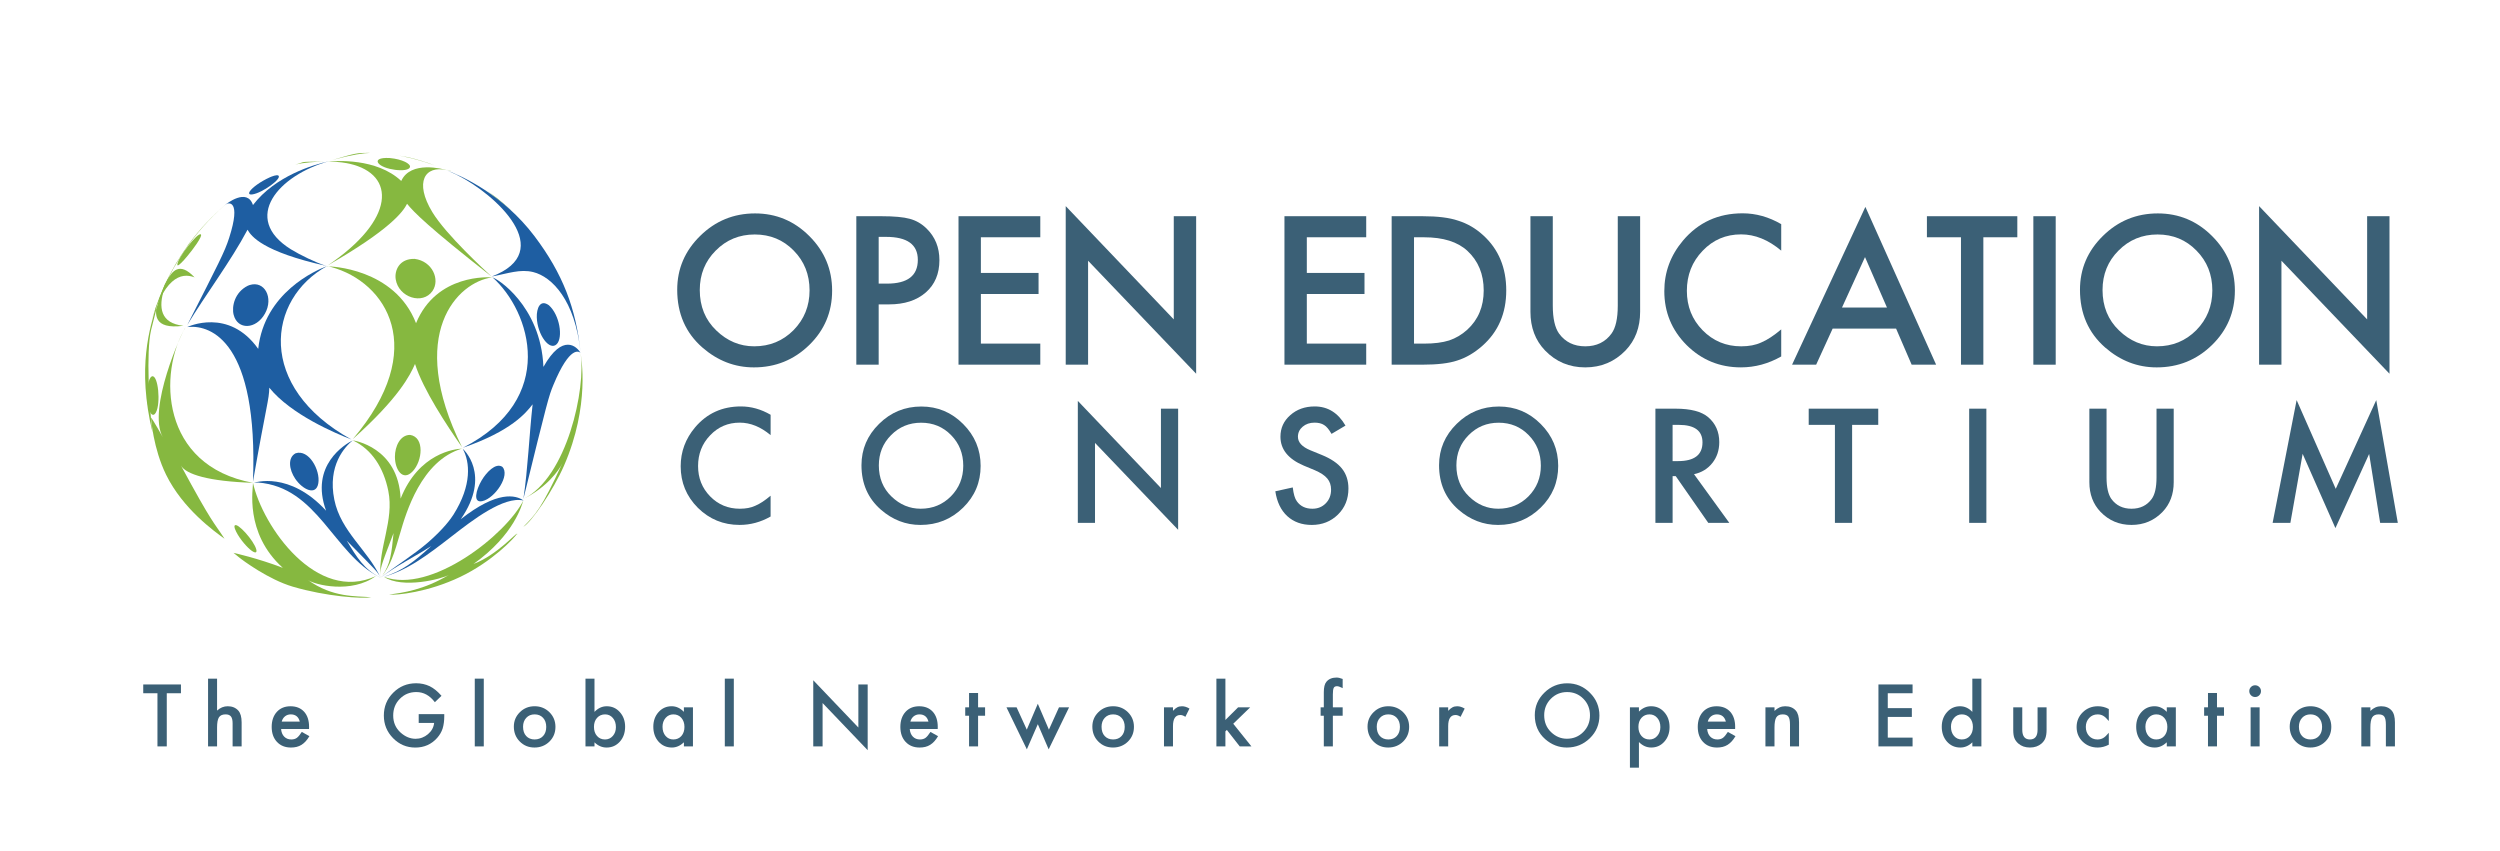 <?xml version="1.0" encoding="utf-8"?>
<!-- Generator: Adobe Illustrator 15.0.0, SVG Export Plug-In . SVG Version: 6.00 Build 0)  -->
<!DOCTYPE svg PUBLIC "-//W3C//DTD SVG 1.1//EN" "http://www.w3.org/Graphics/SVG/1.1/DTD/svg11.dtd">
<svg version="1.1" id="Layer_1" xmlns="http://www.w3.org/2000/svg" xmlns:xlink="http://www.w3.org/1999/xlink" x="0px" y="0px"
	 width="220.286px" height="75px" viewBox="0 0 220.286 75" enable-background="new 0 0 220.286 75" xml:space="preserve">
<g>
	<g>
		<path fill="#86B840" d="M39.382,14.964c-0.006-0.002-0.017-0.004-0.022-0.006c0.279,0.058,0.279,0.058,0.512,0.159l-0.096-0.037
			C39.658,15.041,39.58,15.015,39.382,14.964"/>
		<path fill="#86B840" d="M34.958,13.678c-0.061-0.011-0.142-0.021-0.203-0.031c0.294,0.048,0.688,0.107,0.98,0.164l0.291,0.06
			c0.644,0.158,1.375,0.338,2.826,0.914C38.334,14.584,36.757,13.975,34.958,13.678 M29.279,14.097
			c-0.014,0.004-0.033,0.01-0.048,0.014c2.165-0.637,2.258-0.637,3.15-0.641l0.285,0.004h-0.072
			C32.01,13.5,31.156,13.594,29.279,14.097"/>
		<path fill="#86B840" d="M26.01,14.513c-0.007,0.002-0.018,0.006-0.025,0.009c0.208-0.069,0.486-0.161,0.696-0.228l0.021-0.005
			c0.27-0.038,0.27-0.038,1.813-0.062C27.968,14.253,26.688,14.311,26.01,14.513"/>
		<path fill="#86B840" d="M43.163,17.013c0.614,0.47,2.011,1.614,2.021,1.624c-1.375-1.19-1.429-1.237-2.383-1.891l-0.053-0.036
			C42.82,16.76,42.928,16.833,43.163,17.013"/>
		<path fill="#1E5EA2" d="M39.449,15.042c-0.056-0.024-0.129-0.053-0.182-0.076c1.438,0.544,5.05,2.173,7.824,5.837
			c2.519,3.331,3.662,6.401,4.059,10.207c-0.473-4.539-2.506-6.627-4.17-7.037c-1.156-0.285-2.217,0.125-3.664,0.396
			c5.846-2.215,0.354-7.26-3.021-8.937C40.227,15.398,39.865,15.221,39.449,15.042 M39.085,14.893L39.085,14.893
			c0.055,0.02,0.109,0.041,0.165,0.062C39.192,14.939,39.14,14.914,39.085,14.893"/>
		<path fill="#86B840" d="M33.327,14.364c0.416,0.599,2.639,0.886,2.797,0.362c0.087-0.287-0.671-0.699-1.778-0.801
			C33.396,13.869,33.152,14.113,33.327,14.364"/>
		<path fill="#86B840" d="M29.006,14.241c-0.046,0-0.109,0.002-0.156,0.003c0.705-0.076,4.329-0.344,6.505,1.701
			c0.832-1.827,3.685-1.052,4.007-0.957c-1.924-0.44-2.874,1.048-1.27,3.698c1.216,2.007,4.66,5.155,5.225,5.683
			c-5.574-4.366-6.864-5.683-7.449-6.414c-0.335,0.686-1.498,2.277-6.986,5.428c5.943-4.002,6.049-8.014,1.917-8.955
			C30.544,14.371,29.862,14.238,29.006,14.241 M28.714,14.25L28.714,14.25c0.047-0.005,0.092-0.009,0.138-0.014
			C28.811,14.246,28.811,14.246,28.714,14.25"/>
		<path fill="#1E5EA2" d="M22.028,16.837c-0.153,0.224-0.075,0.333,0.211,0.293c0.878-0.125,2.651-1.414,2.288-1.661
			c-0.142-0.099-0.579,0.083-0.744,0.152C22.91,16.015,22.239,16.531,22.028,16.837"/>
		<path fill="#1E5EA2" d="M19.772,18.109l0.064-0.054l0.007-0.006c0.079-0.064,1.932-1.548,2.447,0.019
			c1.973-2.579,5.346-3.562,6.703-3.864c-4.42,1.215-7.778,5.011-3.359,7.764c0.759,0.472,2.23,1.191,3.114,1.462
			c-5.631-1.253-6.617-2.625-6.936-3.19c-1.481,2.8-3.697,5.711-5.32,8.413c2.811-5.529,3.293-6.431,3.699-7.691
			c1.104-3.432-0.128-3.028-0.141-3.024C19.93,17.982,19.812,18.079,19.772,18.109"/>
		<path fill="#86B840" d="M13.44,38.115c-1.394-5.783-0.221-9.254,0.377-11.303c-0.119,0.787-0.385,2.252,2.351,1.894
			c-4.117-0.428-0.609-5.728,0.564-7.342l-0.102,0.137c-0.936,1.371-1.216,1.785-2.122,3.604c-0.701,1.683-0.707,2.133-1.196,3.984
			C12.86,31.04,13.155,35.955,13.44,38.115c0,0-0.294-2.721-0.298-2.782"/>
		<path fill="#1E5EA2" d="M47.299,27.961c0.051,1.56,1.14,3.012,1.766,2.353c0.55-0.58,0.267-2.547-0.697-3.414
			C47.588,26.333,47.274,27.18,47.299,27.961"/>
		<path fill="#1E5EA2" d="M43.365,24.444C43.309,24.395,43.438,24.444,43.365,24.444c0.333,0,4.289,2.446,4.518,7.885
			c1.71-3.028,2.962-1.774,3.266-1.241c-0.002-0.003,0.004,0.003,0,0c-0.111-0.095-0.916-0.715-2.388,2.833
			c-0.401,0.967-0.507,1.336-2.643,10.041c0.397-2.641,0.518-5.688,0.814-8.336c-0.594,0.766-1.879,2.353-6.146,3.829
			c8.44-4.307,5.954-12.016,2.628-15.001"/>
		<path fill="#86B840" d="M34.868,24.612c0.257,1.606,2.376,2.278,3.24,1.029c0.692-1.001-0.004-2.632-1.572-2.83
			C35.181,22.776,34.744,23.843,34.868,24.612"/>
		<path fill="#86B840" d="M29.179,23.529c-0.069-0.019-0.16-0.04-0.229-0.056c0.057-0.002,5.81,0.115,7.709,5.007
			c1.808-4.399,6.507-4.052,6.707-4.036c-3.01,0.389-7.634,4.928-2.652,14.966c-1.348-1.935-3.406-5.035-4.145-7.339
			c-0.42,0.962-1.412,2.986-5.488,6.625C37.863,30.733,34.04,24.846,29.179,23.529 M28.75,23.431L28.75,23.431
			c0.064,0.002,0.131,0.006,0.197,0.012c-0.012,0.003-0.023,0.008-0.035,0.014c-0.004,0.001-0.008,0.004-0.013,0.004
			c-0.026-0.001-0.051-0.011-0.077-0.017C28.799,23.439,28.774,23.435,28.75,23.431"/>
		<path fill="#1E5EA2" d="M20.588,27.739c0.35,1.358,1.974,1.297,2.758-0.106c0.781-1.398-0.035-2.929-1.345-2.519
			c-0.048,0.016-0.113,0.042-0.16,0.061C20.668,25.753,20.402,27.023,20.588,27.739"/>
		<path fill="#1E5EA2" d="M16.637,28.806c-0.043,0.003-0.101,0.01-0.144,0.016c0.032-0.021,3.658-1.751,6.259,1.919
			c0.54-4.962,5.1-6.937,6.07-7.297c-5.292,2.904-6.273,10.642,2.149,15.285c-1.402-0.54-5.329-2.196-7.243-4.568
			c-0.014,1.062-0.253,1.484-1.438,8.281C22.767,30.065,18.567,28.655,16.637,28.806"/>
		<path fill="#86B840" d="M13.09,35.947c0.162,0.61,0.43,0.783,0.637,0.416c0.462-0.821,0.206-3.339-0.325-3.206
			c-0.112,0.027-0.187,0.18-0.232,0.271C12.861,34.212,12.938,35.373,13.09,35.947"/>
		<path fill="#86B840" d="M19.784,47.472c-1.03-1.588-1.021-1.238-3.849-6.465c0.426,0.788,2.456,1.415,6.355,1.535
			c-8.166-1.499-8.354-9.705-5.945-13.694c-0.318,0.387-3.389,7.187-2.002,9.674c-0.714-1.282-1.029-1.746-1.031-1.731
			c-0.011,0.084,0.192,2.736,1.321,5.035C16.119,44.853,18.899,46.826,19.784,47.472"/>
		<path fill="#86B840" d="M22.016,48.402c0.416,0.358,0.655,0.366,0.568,0.019c-0.193-0.775-1.688-2.435-1.905-2.113
			c-0.046,0.068-0.005,0.208,0.021,0.29C20.955,47.282,21.623,48.063,22.016,48.402"/>
		<path fill="#86B840" d="M32.704,52.625c-1.361-0.117-3.384,0.049-5.582-1.526c0.612,0.439,3.833,1.243,6.01-0.347
			c-5.231,2.455-9.993-4.373-10.841-8.21c0.036,0.408-0.8,4.398,2.629,7.495c-2.141-0.83-4.354-1.33-4.346-1.321
			c0.287,0.232,0.067,0.038,0.119,0.095l0.359,0.291c0.322,0.268,2.608,1.963,4.75,2.594C28.757,52.566,31.905,52.771,32.704,52.625
			"/>
		<path fill="#86B840" d="M34.287,52.395c1.227-0.176,3.028-0.399,5.282-1.747c-0.63,0.375-4.126,1.258-5.736,0.179
			c4.139,1.544,10.777-3.732,12.282-6.726c-0.111,0.313-0.751,2.997-4.391,5.593c2.056-0.773,3.835-2.832,3.825-2.65
			c-0.008,0.138,0.057-0.045,0,0l0,0c-0.26,0.4-2.185,2.445-4.989,3.786C37.697,52.199,34.963,52.457,34.287,52.395"/>
		<path fill="#86B840" d="M46.115,46.419c1.049-1.056,1.583-1.566,3.432-5.595c-0.276,0.602-1.396,2.148-3.429,3.139
			c3.833-1.868,5.551-9.761,5.03-12.874c0.06,0.35,0.866,4.626-1.453,9.948C48.757,43.19,46.832,46.015,46.115,46.419"/>
		<path fill="#1E5EA2" d="M42.448,42.315c-0.519,0.876-0.799,2.036,0.056,1.841c1.127-0.259,2.483-2.293,1.753-3.027
			C43.671,40.749,42.854,41.631,42.448,42.315"/>
		<path fill="#1E5EA2" d="M40.79,39.578c-0.024-0.044,0,0-0.026-0.044c0.029,0.022,2.579,2.267-0.164,6.216
			c3.223-2.538,4.842-2.129,5.519-1.658c0,0.004-0.002,0.008-0.003,0.009c-1.735-0.392-4.474,1.729-6.285,3.134
			c-2.146,1.664-4.001,3.099-6.295,3.669c0.084-0.022,0.195-0.053,0.279-0.077c1.625-0.529,2.605-1.264,4.188-2.713
			c-1.474,0.956-3.062,1.715-4.467,2.79l0.083-0.065c1.343-1.047,2.801-1.922,4.093-3.04c1.389-1.202,2.03-2.112,2.243-2.448
			C41.614,42.721,41.396,40.691,40.79,39.578"/>
		<path fill="#86B840" d="M34.798,40.254c0.003,1.148,0.702,2.183,1.556,1.287c0.879-0.915,1.075-3.02-0.221-3.22
			C35.264,38.323,34.796,39.32,34.798,40.254"/>
		<path fill="#86B840" d="M31.13,38.824c-0.05-0.024,0,0-0.05-0.023c0.041,0.004,4.018,0.563,4.221,5.131
			c1.602-4.02,4.79-4.372,5.412-4.404c-3.599,1.055-4.942,5.688-5.448,7.432c-0.499,1.719-0.858,2.959-1.729,3.944
			c0.039-0.05,0.094-0.117,0.137-0.166c0.732-1.038,0.824-1.948,1.005-3.765c-1.203,3.139-1.203,3.139-1.142,3.931
			c-0.004-0.022-0.009-0.054-0.011-0.077c-0.199-2.566,1.216-4.969,0.691-7.566C33.799,41.201,32.763,39.611,31.13,38.824"/>
		<path fill="#1E5EA2" d="M26.01,42.18c0.654,0.969,1.854,1.543,2.039,0.397c0.189-1.157-0.846-3.024-2.006-2.634
			C25.333,40.324,25.47,41.379,26.01,42.18"/>
		<path fill="#1E5EA2" d="M22.735,42.518c-0.047-0.003-0.31,0.027-0.357,0.024c0.028-0.012,3.116-1.07,6.355,2.458
			c-1.466-4.008,1.697-5.867,2.347-6.199c-0.691,0.566-2.234,2.209-1.621,5.23c0.568,2.807,2.951,4.43,4.076,6.872
			c-0.027-0.05-0.062-0.116-0.086-0.165c-0.254-0.414-0.254-0.414-2.892-3.096c0.883,1.469,1.521,2.532,2.978,3.261l-0.102-0.046
			C29.367,48.783,27.989,42.92,22.735,42.518"/>
		<g>
			<g>
				<path fill="#86B840" d="M19.769,18.114l-0.042,0.037c0.037-0.031,0.072-0.063,0.11-0.095
					C19.816,18.073,19.789,18.096,19.769,18.114 M19.678,18.194L19.678,18.194c0.024-0.021,0.046-0.041,0.069-0.062
					C19.724,18.153,19.7,18.173,19.678,18.194"/>
				<path fill="#86B840" d="M16.214,22.909c-0.36,0.399-0.574,0.557-0.588,0.434c-0.056-0.525,1.852-2.979,2.082-2.678
					c0.037,0.049-0.013,0.173-0.044,0.25C17.342,21.594,16.438,22.661,16.214,22.909"/>
				<g>
					<path fill="#86B840" d="M17.13,24.437c-1.16-0.455-2.792-0.028-3.978,4.603c0.518-1.867,0.611-2.204,1.356-3.934
						c0.8-1.586,0.991-1.963,2.122-3.604l0.102-0.137c0.94-1.25,1.968-2.341,3.143-3.34c-2.967,2.528-4.535,5.489-5.123,6.604
						c0.408-0.655,1.027-1.648,2.398-0.182C17.145,24.444,17.135,24.44,17.13,24.437"/>
				</g>
			</g>
		</g>
		<path fill="#86B840" d="M35.252,51.568"/>
		<g>
			<g>
				<g>
					<path fill="#3B6076" d="M59.672,25.533c0-1.842,0.674-3.423,2.021-4.745c1.342-1.322,2.955-1.983,4.838-1.983
						c1.859,0,3.455,0.667,4.786,2c1.336,1.333,2.005,2.935,2.005,4.805c0,1.881-0.672,3.477-2.013,4.787
						c-1.349,1.316-2.975,1.975-4.88,1.975c-1.686,0-3.2-0.585-4.542-1.754C60.411,29.324,59.672,27.629,59.672,25.533z
						 M61.66,25.554c0,1.445,0.484,2.633,1.455,3.564c0.963,0.931,2.078,1.397,3.339,1.397c1.37,0,2.526-0.475,3.468-1.423
						c0.94-0.959,1.412-2.128,1.412-3.505c0-1.395-0.465-2.562-1.395-3.505c-0.926-0.948-2.07-1.422-3.434-1.422
						c-1.359,0-2.506,0.474-3.442,1.422C62.127,23.021,61.66,24.177,61.66,25.554z"/>
					<path fill="#3B6076" d="M77.424,26.821v5.312h-1.97V19.052h2.23c1.095,0,1.921,0.076,2.479,0.228
						c0.564,0.153,1.06,0.441,1.488,0.864c0.75,0.734,1.125,1.661,1.125,2.779c0,1.198-0.4,2.146-1.201,2.847
						c-0.801,0.7-1.88,1.051-3.237,1.051H77.424z M77.424,24.991h0.735c1.811,0,2.715-0.698,2.715-2.093
						c0-1.351-0.933-2.026-2.8-2.026h-0.65V24.991z"/>
					<path fill="#3B6076" d="M91.665,20.907H86.43v3.144h5.082v1.855H86.43v4.373h5.235v1.855h-7.206V19.052h7.206V20.907z"/>
					<path fill="#3B6076" d="M93.905,32.134V18.162l9.521,9.981v-9.091h1.972v13.879l-9.522-9.957v9.16H93.905z"/>
					<path fill="#3B6076" d="M120.383,20.907h-5.233v3.144h5.082v1.855h-5.082v4.373h5.233v1.855h-7.204V19.052h7.204V20.907z"/>
					<path fill="#3B6076" d="M122.625,32.134V19.052h2.74c1.312,0,2.351,0.129,3.111,0.389c0.817,0.254,1.559,0.686,2.225,1.297
						c1.348,1.231,2.021,2.85,2.021,4.855c0,2.011-0.702,3.638-2.105,4.88c-0.705,0.622-1.443,1.054-2.216,1.296
						c-0.723,0.244-1.746,0.365-3.07,0.365H122.625z M124.595,30.278h0.889c0.885,0,1.62-0.093,2.207-0.28
						c0.586-0.198,1.116-0.511,1.59-0.94c0.97-0.887,1.455-2.042,1.455-3.465c0-1.435-0.479-2.599-1.438-3.491
						c-0.863-0.796-2.135-1.194-3.814-1.194h-0.889V30.278z"/>
					<path fill="#3B6076" d="M136.823,19.052v7.874c0,1.123,0.184,1.945,0.55,2.464c0.547,0.75,1.316,1.126,2.309,1.126
						c0.998,0,1.771-0.376,2.317-1.126c0.366-0.503,0.55-1.324,0.55-2.464v-7.874h1.97v8.422c0,1.378-0.429,2.514-1.285,3.406
						c-0.964,0.994-2.148,1.492-3.552,1.492s-2.585-0.498-3.543-1.492c-0.856-0.893-1.285-2.028-1.285-3.406v-8.422H136.823z"/>
					<path fill="#3B6076" d="M156.951,19.75v2.334c-1.139-0.955-2.317-1.432-3.535-1.432c-1.342,0-2.474,0.483-3.392,1.449
						c-0.924,0.96-1.387,2.135-1.387,3.524c0,1.373,0.463,2.532,1.387,3.475c0.925,0.943,2.058,1.416,3.399,1.416
						c0.693,0,1.283-0.114,1.768-0.34c0.271-0.112,0.551-0.265,0.841-0.458c0.292-0.191,0.597-0.423,0.919-0.694v2.385
						c-1.128,0.641-2.312,0.962-3.552,0.962c-1.866,0-3.461-0.653-4.778-1.958c-1.314-1.316-1.971-2.903-1.971-4.762
						c0-1.666,0.549-3.152,1.65-4.457c1.352-1.599,3.102-2.398,5.251-2.398C154.724,18.797,155.857,19.115,156.951,19.75z"/>
					<path fill="#3B6076" d="M167.073,28.956h-5.591l-1.453,3.178h-2.122l6.46-13.904l6.233,13.904h-2.156L167.073,28.956z
						 M166.27,27.101l-1.936-4.448l-2.029,4.448H166.27z"/>
					<path fill="#3B6076" d="M174.762,20.907v11.227h-1.972V20.907h-3.001v-1.855h7.966v1.855H174.762z"/>
					<path fill="#3B6076" d="M181.137,19.052v13.082h-1.969V19.052H181.137z"/>
					<path fill="#3B6076" d="M183.276,25.533c0-1.842,0.675-3.423,2.022-4.745c1.34-1.322,2.954-1.983,4.837-1.983
						c1.86,0,3.455,0.667,4.786,2c1.336,1.333,2.004,2.935,2.004,4.805c0,1.881-0.672,3.477-2.013,4.787
						c-1.347,1.316-2.974,1.975-4.879,1.975c-1.687,0-3.2-0.585-4.542-1.754C184.016,29.324,183.276,27.629,183.276,25.533z
						 M185.264,25.554c0,1.445,0.486,2.633,1.455,3.564c0.965,0.931,2.077,1.397,3.341,1.397c1.369,0,2.525-0.475,3.466-1.423
						c0.942-0.959,1.413-2.128,1.413-3.505c0-1.395-0.466-2.562-1.396-3.505c-0.924-0.948-2.068-1.422-3.433-1.422
						c-1.358,0-2.505,0.474-3.441,1.422C185.732,23.021,185.264,24.177,185.264,25.554z"/>
					<path fill="#3B6076" d="M199.058,32.134V18.162l9.521,9.981v-9.091h1.97v13.879l-9.521-9.957v9.16H199.058z"/>
				</g>
			</g>
		</g>
		<g>
			<g>
				<g>
					<path fill="#3B6076" d="M67.902,36.547v1.795c-0.877-0.734-1.782-1.101-2.719-1.101c-1.033,0-1.902,0.371-2.608,1.114
						c-0.711,0.738-1.065,1.643-1.065,2.711c0,1.056,0.354,1.945,1.065,2.672c0.71,0.727,1.582,1.088,2.615,1.088
						c0.532,0,0.985-0.086,1.359-0.261c0.206-0.087,0.423-0.204,0.646-0.351c0.223-0.148,0.458-0.326,0.706-0.535v1.834
						c-0.868,0.494-1.778,0.74-2.732,0.74c-1.434,0-2.66-0.502-3.674-1.505c-1.012-1.013-1.517-2.233-1.517-3.663
						c0-1.281,0.423-2.424,1.269-3.429c1.041-1.229,2.387-1.844,4.04-1.844C66.189,35.813,67.061,36.058,67.902,36.547z"/>
					<path fill="#3B6076" d="M75.908,40.995c0-1.417,0.52-2.633,1.555-3.649c1.031-1.018,2.271-1.526,3.721-1.526
						c1.431,0,2.657,0.513,3.68,1.539c1.027,1.025,1.543,2.257,1.543,3.694c0,1.447-0.517,2.675-1.548,3.683
						c-1.036,1.013-2.287,1.519-3.753,1.519c-1.296,0-2.461-0.45-3.492-1.35C76.477,43.91,75.908,42.607,75.908,40.995z
						 M77.438,41.011c0,1.111,0.373,2.025,1.117,2.741c0.743,0.717,1.599,1.074,2.57,1.074c1.054,0,1.942-0.365,2.666-1.093
						c0.725-0.738,1.086-1.638,1.086-2.696c0-1.072-0.356-1.971-1.072-2.696c-0.711-0.729-1.593-1.093-2.64-1.093
						s-1.929,0.364-2.648,1.093C77.796,39.062,77.438,39.952,77.438,41.011z"/>
					<path fill="#3B6076" d="M94.972,46.071V35.325l7.323,7.677V36.01h1.516v10.674l-7.325-7.657v7.045H94.972z"/>
					<path fill="#3B6076" d="M118.556,37.501l-1.229,0.73c-0.23-0.4-0.449-0.66-0.658-0.782c-0.215-0.14-0.496-0.208-0.838-0.208
						c-0.422,0-0.77,0.12-1.048,0.358c-0.276,0.235-0.416,0.53-0.416,0.887c0,0.491,0.364,0.887,1.093,1.188l1.002,0.41
						c0.814,0.331,1.41,0.733,1.788,1.209c0.378,0.477,0.567,1.061,0.567,1.752c0,0.926-0.309,1.692-0.925,2.296
						c-0.621,0.608-1.39,0.913-2.308,0.913c-0.873,0-1.592-0.26-2.16-0.779c-0.56-0.518-0.909-1.248-1.049-2.186l1.536-0.34
						c0.069,0.592,0.19,0.999,0.364,1.226c0.312,0.435,0.768,0.651,1.365,0.651c0.473,0,0.866-0.158,1.177-0.475
						c0.313-0.316,0.469-0.72,0.469-1.205c0-0.195-0.026-0.374-0.082-0.537c-0.053-0.162-0.138-0.312-0.253-0.449
						s-0.263-0.266-0.444-0.385c-0.184-0.119-0.4-0.233-0.651-0.342l-0.969-0.403c-1.375-0.581-2.062-1.433-2.062-2.553
						c0-0.755,0.287-1.387,0.865-1.895c0.577-0.513,1.294-0.769,2.152-0.769C117.001,35.813,117.905,36.377,118.556,37.501z"/>
					<path fill="#3B6076" d="M126.802,40.995c0-1.417,0.519-2.633,1.554-3.649c1.032-1.018,2.273-1.526,3.722-1.526
						c1.432,0,2.657,0.513,3.681,1.539c1.027,1.025,1.541,2.257,1.541,3.694c0,1.447-0.516,2.675-1.547,3.683
						c-1.036,1.013-2.288,1.519-3.753,1.519c-1.298,0-2.461-0.45-3.493-1.35C127.37,43.91,126.802,42.607,126.802,40.995z
						 M128.329,41.011c0,1.111,0.375,2.025,1.12,2.741c0.741,0.717,1.598,1.074,2.568,1.074c1.054,0,1.943-0.365,2.668-1.093
						c0.723-0.738,1.086-1.638,1.086-2.696c0-1.072-0.358-1.971-1.073-2.696c-0.712-0.729-1.592-1.093-2.641-1.093
						c-1.046,0-1.928,0.364-2.648,1.093C128.689,39.062,128.329,39.952,128.329,41.011z"/>
					<path fill="#3B6076" d="M149.268,41.783l3.108,4.288h-1.854l-2.868-4.119h-0.273v4.119h-1.516V36.01h1.775
						c1.326,0,2.285,0.249,2.875,0.749c0.65,0.556,0.977,1.29,0.977,2.202c0,0.713-0.204,1.326-0.612,1.838
						C150.473,41.312,149.935,41.64,149.268,41.783z M147.381,40.63h0.481c1.436,0,2.152-0.55,2.152-1.649
						c0-1.029-0.697-1.544-2.094-1.544h-0.54V40.63z"/>
					<path fill="#3B6076" d="M163.198,37.437v8.635h-1.515v-8.635h-2.31V36.01h6.127v1.427H163.198z"/>
					<path fill="#3B6076" d="M175.028,36.01v10.062h-1.515V36.01H175.028z"/>
					<path fill="#3B6076" d="M185.617,36.01v6.056c0,0.864,0.142,1.497,0.423,1.896c0.421,0.577,1.013,0.865,1.775,0.865
						c0.768,0,1.362-0.288,1.782-0.865c0.282-0.387,0.423-1.018,0.423-1.896V36.01h1.515v6.478c0,1.06-0.329,1.933-0.987,2.62
						c-0.741,0.764-1.651,1.146-2.732,1.146c-1.08,0-1.988-0.383-2.725-1.146c-0.658-0.688-0.988-1.561-0.988-2.62V36.01H185.617z"
						/>
					<path fill="#3B6076" d="M200.251,46.071l2.115-10.818l3.446,7.821l3.57-7.821l1.9,10.818h-1.557l-0.969-6.073l-2.972,6.537
						l-2.888-6.545l-1.08,6.081H200.251z"/>
				</g>
			</g>
		</g>
	</g>
	<g>
		<g>
			<path fill="#3B6076" d="M14.695,61.085v4.684h-0.821v-4.684h-1.253v-0.774h3.323v0.774H14.695z"/>
			<path fill="#3B6076" d="M18.333,59.798h0.794v2.814c0.282-0.255,0.594-0.382,0.935-0.382c0.389,0,0.699,0.125,0.932,0.378
				c0.198,0.22,0.297,0.569,0.297,1.05v2.11h-0.795v-2.036c0-0.275-0.048-0.475-0.146-0.6c-0.098-0.123-0.255-0.186-0.471-0.186
				c-0.278,0-0.473,0.087-0.586,0.259c-0.11,0.175-0.166,0.474-0.166,0.898v1.664h-0.794V59.798z"/>
			<path fill="#3B6076" d="M27.231,64.234h-2.463c0.021,0.283,0.113,0.508,0.275,0.676c0.162,0.165,0.37,0.247,0.624,0.247
				c0.197,0,0.361-0.047,0.491-0.142c0.126-0.094,0.271-0.269,0.434-0.522l0.67,0.374c-0.104,0.177-0.213,0.328-0.328,0.454
				s-0.239,0.229-0.37,0.312c-0.132,0.081-0.274,0.141-0.427,0.179c-0.153,0.037-0.319,0.057-0.498,0.057
				c-0.513,0-0.924-0.166-1.234-0.495c-0.311-0.332-0.466-0.773-0.466-1.322c0-0.544,0.15-0.985,0.451-1.322
				c0.304-0.332,0.706-0.498,1.207-0.498c0.506,0,0.906,0.161,1.2,0.483c0.291,0.321,0.437,0.766,0.437,1.333L27.231,64.234z
				 M26.416,63.584c-0.11-0.425-0.377-0.637-0.801-0.637c-0.097,0-0.187,0.016-0.271,0.045s-0.162,0.071-0.231,0.127
				s-0.129,0.122-0.178,0.2c-0.05,0.077-0.087,0.166-0.112,0.265H26.416z"/>
			<path fill="#3B6076" d="M36.895,62.927h2.251v0.18c0,0.41-0.048,0.773-0.145,1.089c-0.095,0.293-0.253,0.565-0.477,0.82
				c-0.506,0.57-1.149,0.855-1.93,0.855c-0.762,0-1.415-0.275-1.958-0.827c-0.544-0.554-0.814-1.218-0.814-1.993
				c0-0.793,0.275-1.464,0.828-2.016c0.553-0.554,1.226-0.83,2.019-0.83c0.426,0,0.823,0.086,1.192,0.26
				c0.353,0.174,0.7,0.455,1.041,0.847l-0.586,0.562c-0.447-0.597-0.991-0.895-1.634-0.895c-0.576,0-1.06,0.199-1.45,0.598
				c-0.39,0.392-0.585,0.882-0.585,1.471c0,0.607,0.218,1.109,0.652,1.503c0.407,0.365,0.849,0.547,1.323,0.547
				c0.404,0,0.768-0.136,1.09-0.408c0.322-0.275,0.502-0.604,0.54-0.987h-1.358V62.927z"/>
			<path fill="#3B6076" d="M42.628,59.798v5.971h-0.794v-5.971H42.628z"/>
			<path fill="#3B6076" d="M45.277,64.022c0-0.497,0.178-0.92,0.532-1.269c0.355-0.35,0.788-0.523,1.299-0.523
				c0.513,0,0.947,0.176,1.305,0.526c0.354,0.352,0.53,0.782,0.53,1.294c0,0.517-0.178,0.948-0.533,1.297
				c-0.357,0.347-0.796,0.521-1.315,0.521c-0.516,0-0.947-0.177-1.296-0.531C45.451,64.988,45.277,64.551,45.277,64.022z
				 M46.089,64.036c0,0.345,0.092,0.617,0.275,0.817c0.188,0.202,0.437,0.304,0.744,0.304c0.311,0,0.559-0.1,0.744-0.301
				c0.186-0.2,0.279-0.467,0.279-0.802s-0.094-0.603-0.279-0.803c-0.188-0.203-0.436-0.305-0.744-0.305
				c-0.304,0-0.55,0.102-0.737,0.305C46.183,63.454,46.089,63.716,46.089,64.036z"/>
			<path fill="#3B6076" d="M52.383,59.798v2.928c0.317-0.33,0.678-0.495,1.08-0.495c0.463,0,0.849,0.173,1.156,0.519
				c0.309,0.345,0.463,0.774,0.463,1.287c0,0.531-0.156,0.97-0.466,1.315c-0.309,0.344-0.697,0.517-1.168,0.517
				c-0.397,0-0.753-0.153-1.065-0.46v0.36h-0.794v-5.971H52.383z M54.271,64.072c0-0.33-0.09-0.6-0.269-0.807
				c-0.181-0.212-0.408-0.318-0.681-0.318c-0.292,0-0.529,0.104-0.713,0.309c-0.181,0.202-0.271,0.466-0.271,0.791
				c0,0.335,0.09,0.603,0.269,0.803c0.179,0.205,0.413,0.308,0.705,0.308c0.275,0,0.504-0.103,0.685-0.308
				C54.179,64.643,54.271,64.383,54.271,64.072z"/>
			<path fill="#3B6076" d="M60.262,62.325h0.797v3.443h-0.797v-0.36c-0.327,0.307-0.68,0.46-1.056,0.46
				c-0.475,0-0.868-0.173-1.178-0.517c-0.309-0.351-0.462-0.789-0.462-1.315c0-0.516,0.153-0.946,0.462-1.29
				c0.308-0.344,0.693-0.516,1.157-0.516c0.399,0,0.758,0.165,1.076,0.495V62.325z M58.378,64.036c0,0.33,0.088,0.6,0.265,0.807
				c0.181,0.21,0.409,0.314,0.684,0.314c0.294,0,0.532-0.102,0.713-0.304c0.181-0.21,0.271-0.477,0.271-0.799
				c0-0.323-0.091-0.59-0.271-0.799c-0.181-0.205-0.416-0.309-0.705-0.309c-0.273,0-0.502,0.104-0.685,0.312
				C58.468,63.469,58.378,63.728,58.378,64.036z"/>
			<path fill="#3B6076" d="M64.66,59.798v5.971h-0.794v-5.971H64.66z"/>
			<path fill="#3B6076" d="M71.66,65.769v-5.829l3.974,4.165v-3.794h0.821v5.791l-3.973-4.154v3.821H71.66z"/>
			<path fill="#3B6076" d="M82.626,64.234h-2.463c0.021,0.283,0.113,0.508,0.275,0.676c0.162,0.165,0.37,0.247,0.624,0.247
				c0.197,0,0.361-0.047,0.491-0.142c0.126-0.094,0.271-0.269,0.434-0.522l0.67,0.374c-0.104,0.177-0.213,0.328-0.328,0.454
				s-0.238,0.229-0.37,0.312c-0.132,0.081-0.274,0.141-0.428,0.179c-0.152,0.037-0.318,0.057-0.497,0.057
				c-0.513,0-0.924-0.166-1.234-0.495c-0.311-0.332-0.466-0.773-0.466-1.322c0-0.544,0.15-0.985,0.451-1.322
				c0.304-0.332,0.706-0.498,1.207-0.498c0.506,0,0.905,0.161,1.199,0.483c0.292,0.321,0.438,0.766,0.438,1.333L82.626,64.234z
				 M81.811,63.584c-0.11-0.425-0.377-0.637-0.801-0.637c-0.097,0-0.188,0.016-0.271,0.045c-0.085,0.029-0.162,0.071-0.231,0.127
				s-0.128,0.122-0.178,0.2c-0.05,0.077-0.087,0.166-0.113,0.265H81.811z"/>
			<path fill="#3B6076" d="M86.183,63.068v2.7h-0.795v-2.7H85.05v-0.743h0.338v-1.262h0.795v1.262H86.8v0.743H86.183z"/>
			<path fill="#3B6076" d="M89.576,62.325l0.899,1.966l0.971-2.28l0.978,2.28l0.889-1.966h0.889l-1.799,3.702l-0.956-2.217
				l-0.967,2.217l-1.796-3.702H89.576z"/>
			<path fill="#3B6076" d="M96.252,64.022c0-0.497,0.177-0.92,0.532-1.269c0.355-0.35,0.788-0.523,1.298-0.523
				c0.514,0,0.948,0.176,1.306,0.526c0.354,0.352,0.529,0.782,0.529,1.294c0,0.517-0.178,0.948-0.532,1.297
				c-0.357,0.347-0.797,0.521-1.316,0.521c-0.515,0-0.946-0.177-1.295-0.531C96.426,64.988,96.252,64.551,96.252,64.022z
				 M97.063,64.036c0,0.345,0.091,0.617,0.274,0.817c0.188,0.202,0.437,0.304,0.744,0.304c0.312,0,0.559-0.1,0.745-0.301
				c0.186-0.2,0.278-0.467,0.278-0.802s-0.093-0.603-0.278-0.803c-0.188-0.203-0.437-0.305-0.745-0.305
				c-0.303,0-0.549,0.102-0.737,0.305C97.157,63.454,97.063,63.716,97.063,64.036z"/>
			<path fill="#3B6076" d="M102.563,62.325h0.793v0.308c0.146-0.152,0.275-0.258,0.389-0.314c0.115-0.059,0.252-0.088,0.409-0.088
				c0.209,0,0.428,0.068,0.656,0.205l-0.363,0.728c-0.15-0.108-0.298-0.162-0.441-0.162c-0.433,0-0.649,0.327-0.649,0.982v1.785
				h-0.793V62.325z"/>
			<path fill="#3B6076" d="M107.976,59.798v3.642l1.118-1.114h1.065l-1.492,1.446l1.602,1.997h-1.03l-1.136-1.452l-0.127,0.127
				v1.325h-0.794v-5.971H107.976z"/>
			<path fill="#3B6076" d="M117.444,63.068v2.7h-0.797v-2.7h-0.282v-0.743h0.282v-1.329c0-0.434,0.075-0.739,0.226-0.919
				c0.207-0.25,0.508-0.375,0.903-0.375c0.141,0,0.318,0.042,0.532,0.124v0.813l-0.08-0.042c-0.172-0.088-0.313-0.132-0.424-0.132
				c-0.142,0-0.236,0.051-0.286,0.152c-0.049,0.099-0.074,0.29-0.074,0.572v1.135h0.864v0.743H117.444z"/>
			<path fill="#3B6076" d="M120.5,64.022c0-0.497,0.178-0.92,0.533-1.269c0.354-0.35,0.787-0.523,1.298-0.523
				c0.513,0,0.948,0.176,1.305,0.526c0.354,0.352,0.53,0.782,0.53,1.294c0,0.517-0.178,0.948-0.533,1.297
				c-0.357,0.347-0.796,0.521-1.315,0.521c-0.516,0-0.947-0.177-1.296-0.531C120.674,64.988,120.5,64.551,120.5,64.022z
				 M121.312,64.036c0,0.345,0.092,0.617,0.275,0.817c0.188,0.202,0.437,0.304,0.744,0.304c0.311,0,0.559-0.1,0.744-0.301
				c0.187-0.2,0.279-0.467,0.279-0.802s-0.093-0.603-0.279-0.803c-0.188-0.203-0.436-0.305-0.744-0.305
				c-0.304,0-0.55,0.102-0.737,0.305C121.405,63.454,121.312,63.716,121.312,64.036z"/>
			<path fill="#3B6076" d="M126.812,62.325h0.793v0.308c0.146-0.152,0.275-0.258,0.389-0.314c0.115-0.059,0.252-0.088,0.409-0.088
				c0.209,0,0.428,0.068,0.656,0.205l-0.363,0.728c-0.15-0.108-0.298-0.162-0.441-0.162c-0.433,0-0.649,0.327-0.649,0.982v1.785
				h-0.793V62.325z"/>
			<path fill="#3B6076" d="M135.237,63.016c0-0.769,0.28-1.429,0.843-1.98c0.56-0.552,1.232-0.827,2.018-0.827
				c0.777,0,1.442,0.278,1.997,0.835c0.558,0.556,0.837,1.224,0.837,2.004c0,0.784-0.28,1.451-0.84,1.997
				c-0.562,0.55-1.241,0.824-2.036,0.824c-0.703,0-1.334-0.244-1.895-0.732C135.545,64.596,135.237,63.89,135.237,63.016z
				 M136.066,63.023c0,0.604,0.202,1.099,0.606,1.487c0.402,0.389,0.867,0.583,1.394,0.583c0.572,0,1.054-0.198,1.446-0.594
				c0.394-0.4,0.589-0.888,0.589-1.462c0-0.582-0.193-1.069-0.581-1.462c-0.387-0.396-0.864-0.594-1.433-0.594
				c-0.567,0-1.046,0.197-1.437,0.594C136.262,61.967,136.066,62.449,136.066,63.023z"/>
			<path fill="#3B6076" d="M144.414,67.643h-0.794v-5.317h0.794V62.7c0.312-0.313,0.668-0.47,1.065-0.47
				c0.473,0,0.862,0.174,1.168,0.523c0.31,0.346,0.466,0.783,0.466,1.311c0,0.517-0.154,0.946-0.463,1.29
				c-0.306,0.343-0.691,0.514-1.156,0.514c-0.402,0-0.763-0.161-1.08-0.484V67.643z M146.302,64.068c0-0.329-0.09-0.599-0.269-0.806
				c-0.181-0.21-0.409-0.315-0.685-0.315c-0.292,0-0.528,0.102-0.709,0.305c-0.181,0.202-0.271,0.469-0.271,0.799
				c0,0.322,0.091,0.59,0.271,0.799c0.179,0.205,0.414,0.308,0.705,0.308c0.275,0,0.503-0.104,0.682-0.312
				C146.21,64.639,146.302,64.38,146.302,64.068z"/>
			<path fill="#3B6076" d="M152.889,64.234h-2.463c0.021,0.283,0.113,0.508,0.275,0.676c0.162,0.165,0.37,0.247,0.624,0.247
				c0.197,0,0.361-0.047,0.491-0.142c0.126-0.094,0.271-0.269,0.434-0.522l0.67,0.374c-0.104,0.177-0.213,0.328-0.328,0.454
				s-0.239,0.229-0.37,0.312c-0.132,0.081-0.274,0.141-0.427,0.179c-0.153,0.037-0.319,0.057-0.498,0.057
				c-0.513,0-0.924-0.166-1.234-0.495c-0.312-0.332-0.466-0.773-0.466-1.322c0-0.544,0.15-0.985,0.451-1.322
				c0.304-0.332,0.706-0.498,1.206-0.498c0.507,0,0.906,0.161,1.201,0.483c0.291,0.321,0.437,0.766,0.437,1.333L152.889,64.234z
				 M152.073,63.584c-0.11-0.425-0.378-0.637-0.801-0.637c-0.097,0-0.188,0.016-0.271,0.045c-0.085,0.029-0.162,0.071-0.231,0.127
				s-0.129,0.122-0.179,0.2c-0.049,0.077-0.087,0.166-0.112,0.265H152.073z"/>
			<path fill="#3B6076" d="M155.562,62.325h0.798v0.318c0.277-0.275,0.59-0.413,0.938-0.413c0.399,0,0.711,0.125,0.935,0.378
				c0.193,0.215,0.289,0.564,0.289,1.05v2.11h-0.797v-1.921c0-0.339-0.048-0.572-0.142-0.702c-0.092-0.132-0.258-0.198-0.5-0.198
				c-0.264,0-0.451,0.087-0.562,0.262c-0.108,0.172-0.162,0.473-0.162,0.9v1.659h-0.798V62.325z"/>
			<path fill="#3B6076" d="M168.525,61.085h-2.185v1.312h2.121v0.774h-2.121v1.824h2.185v0.773h-3.007v-5.458h3.007V61.085z"/>
			<path fill="#3B6076" d="M173.792,59.798h0.798v5.971h-0.798v-0.36c-0.312,0.307-0.666,0.46-1.062,0.46
				c-0.471,0-0.861-0.173-1.171-0.517c-0.309-0.351-0.462-0.789-0.462-1.315c0-0.513,0.153-0.942,0.462-1.287
				c0.306-0.346,0.69-0.519,1.153-0.519c0.402,0,0.762,0.165,1.079,0.495V59.798z M171.908,64.036c0,0.33,0.089,0.6,0.265,0.807
				c0.182,0.21,0.409,0.314,0.685,0.314c0.294,0,0.532-0.102,0.713-0.304c0.182-0.21,0.271-0.477,0.271-0.799
				c0-0.323-0.09-0.59-0.271-0.799c-0.181-0.205-0.416-0.309-0.706-0.309c-0.272,0-0.501,0.104-0.684,0.312
				C171.999,63.469,171.908,63.728,171.908,64.036z"/>
			<path fill="#3B6076" d="M178.191,62.325v1.977c0,0.57,0.226,0.855,0.674,0.855c0.449,0,0.674-0.285,0.674-0.855v-1.977h0.794
				v1.994c0,0.276-0.033,0.514-0.103,0.714c-0.065,0.18-0.18,0.341-0.342,0.484c-0.268,0.233-0.609,0.351-1.023,0.351
				c-0.411,0-0.751-0.117-1.02-0.351c-0.164-0.144-0.28-0.305-0.349-0.484c-0.066-0.16-0.1-0.397-0.1-0.714v-1.994H178.191z"/>
			<path fill="#3B6076" d="M185.816,62.474v1.058c-0.182-0.222-0.344-0.373-0.487-0.456c-0.141-0.085-0.307-0.128-0.497-0.128
				c-0.299,0-0.547,0.105-0.744,0.315c-0.197,0.209-0.297,0.473-0.297,0.788c0,0.322,0.096,0.588,0.286,0.795
				c0.193,0.208,0.438,0.312,0.737,0.312c0.19,0,0.358-0.041,0.504-0.124c0.142-0.08,0.308-0.235,0.498-0.466v1.05
				c-0.322,0.167-0.645,0.251-0.967,0.251c-0.531,0-0.977-0.173-1.334-0.517c-0.357-0.346-0.536-0.776-0.536-1.29
				s0.181-0.947,0.544-1.301c0.362-0.354,0.807-0.53,1.333-0.53C185.195,62.23,185.516,62.312,185.816,62.474z"/>
			<path fill="#3B6076" d="M190.925,62.325h0.798v3.443h-0.798v-0.36c-0.327,0.307-0.679,0.46-1.055,0.46
				c-0.475,0-0.868-0.173-1.179-0.517c-0.308-0.351-0.462-0.789-0.462-1.315c0-0.516,0.154-0.946,0.462-1.29
				c0.309-0.344,0.694-0.516,1.157-0.516c0.399,0,0.759,0.165,1.076,0.495V62.325z M189.041,64.036c0,0.33,0.088,0.6,0.265,0.807
				c0.181,0.21,0.409,0.314,0.685,0.314c0.293,0,0.531-0.102,0.713-0.304c0.181-0.21,0.271-0.477,0.271-0.799
				c0-0.323-0.091-0.59-0.271-0.799c-0.182-0.205-0.417-0.309-0.706-0.309c-0.273,0-0.501,0.104-0.685,0.312
				C189.132,63.469,189.041,63.728,189.041,64.036z"/>
			<path fill="#3B6076" d="M195.349,63.068v2.7h-0.794v-2.7h-0.339v-0.743h0.339v-1.262h0.794v1.262h0.618v0.743H195.349z"/>
			<path fill="#3B6076" d="M198.193,60.894c0-0.139,0.05-0.259,0.151-0.36c0.101-0.102,0.222-0.151,0.362-0.151
				c0.144,0,0.267,0.05,0.367,0.151c0.102,0.1,0.152,0.221,0.152,0.364s-0.051,0.267-0.152,0.368
				c-0.099,0.101-0.22,0.151-0.363,0.151c-0.143,0-0.266-0.051-0.366-0.151C198.243,61.164,198.193,61.04,198.193,60.894z
				 M199.106,62.325v3.443h-0.794v-3.443H199.106z"/>
			<path fill="#3B6076" d="M201.757,64.022c0-0.497,0.177-0.92,0.532-1.269c0.355-0.35,0.788-0.523,1.299-0.523
				c0.512,0,0.947,0.176,1.305,0.526c0.354,0.352,0.529,0.782,0.529,1.294c0,0.517-0.178,0.948-0.532,1.297
				c-0.357,0.347-0.797,0.521-1.316,0.521c-0.515,0-0.946-0.177-1.295-0.531C201.931,64.988,201.757,64.551,201.757,64.022z
				 M202.568,64.036c0,0.345,0.092,0.617,0.274,0.817c0.188,0.202,0.437,0.304,0.745,0.304c0.311,0,0.558-0.1,0.744-0.301
				c0.186-0.2,0.278-0.467,0.278-0.802s-0.093-0.603-0.278-0.803c-0.188-0.203-0.437-0.305-0.744-0.305
				c-0.305,0-0.55,0.102-0.738,0.305C202.662,63.454,202.568,63.716,202.568,64.036z"/>
			<path fill="#3B6076" d="M208.068,62.325h0.797v0.318c0.277-0.275,0.591-0.413,0.938-0.413c0.4,0,0.712,0.125,0.935,0.378
				c0.193,0.215,0.29,0.564,0.29,1.05v2.11h-0.798v-1.921c0-0.339-0.047-0.572-0.141-0.702c-0.092-0.132-0.259-0.198-0.501-0.198
				c-0.264,0-0.45,0.087-0.562,0.262c-0.108,0.172-0.162,0.473-0.162,0.9v1.659h-0.797V62.325z"/>
		</g>
	</g>
</g>
</svg>
